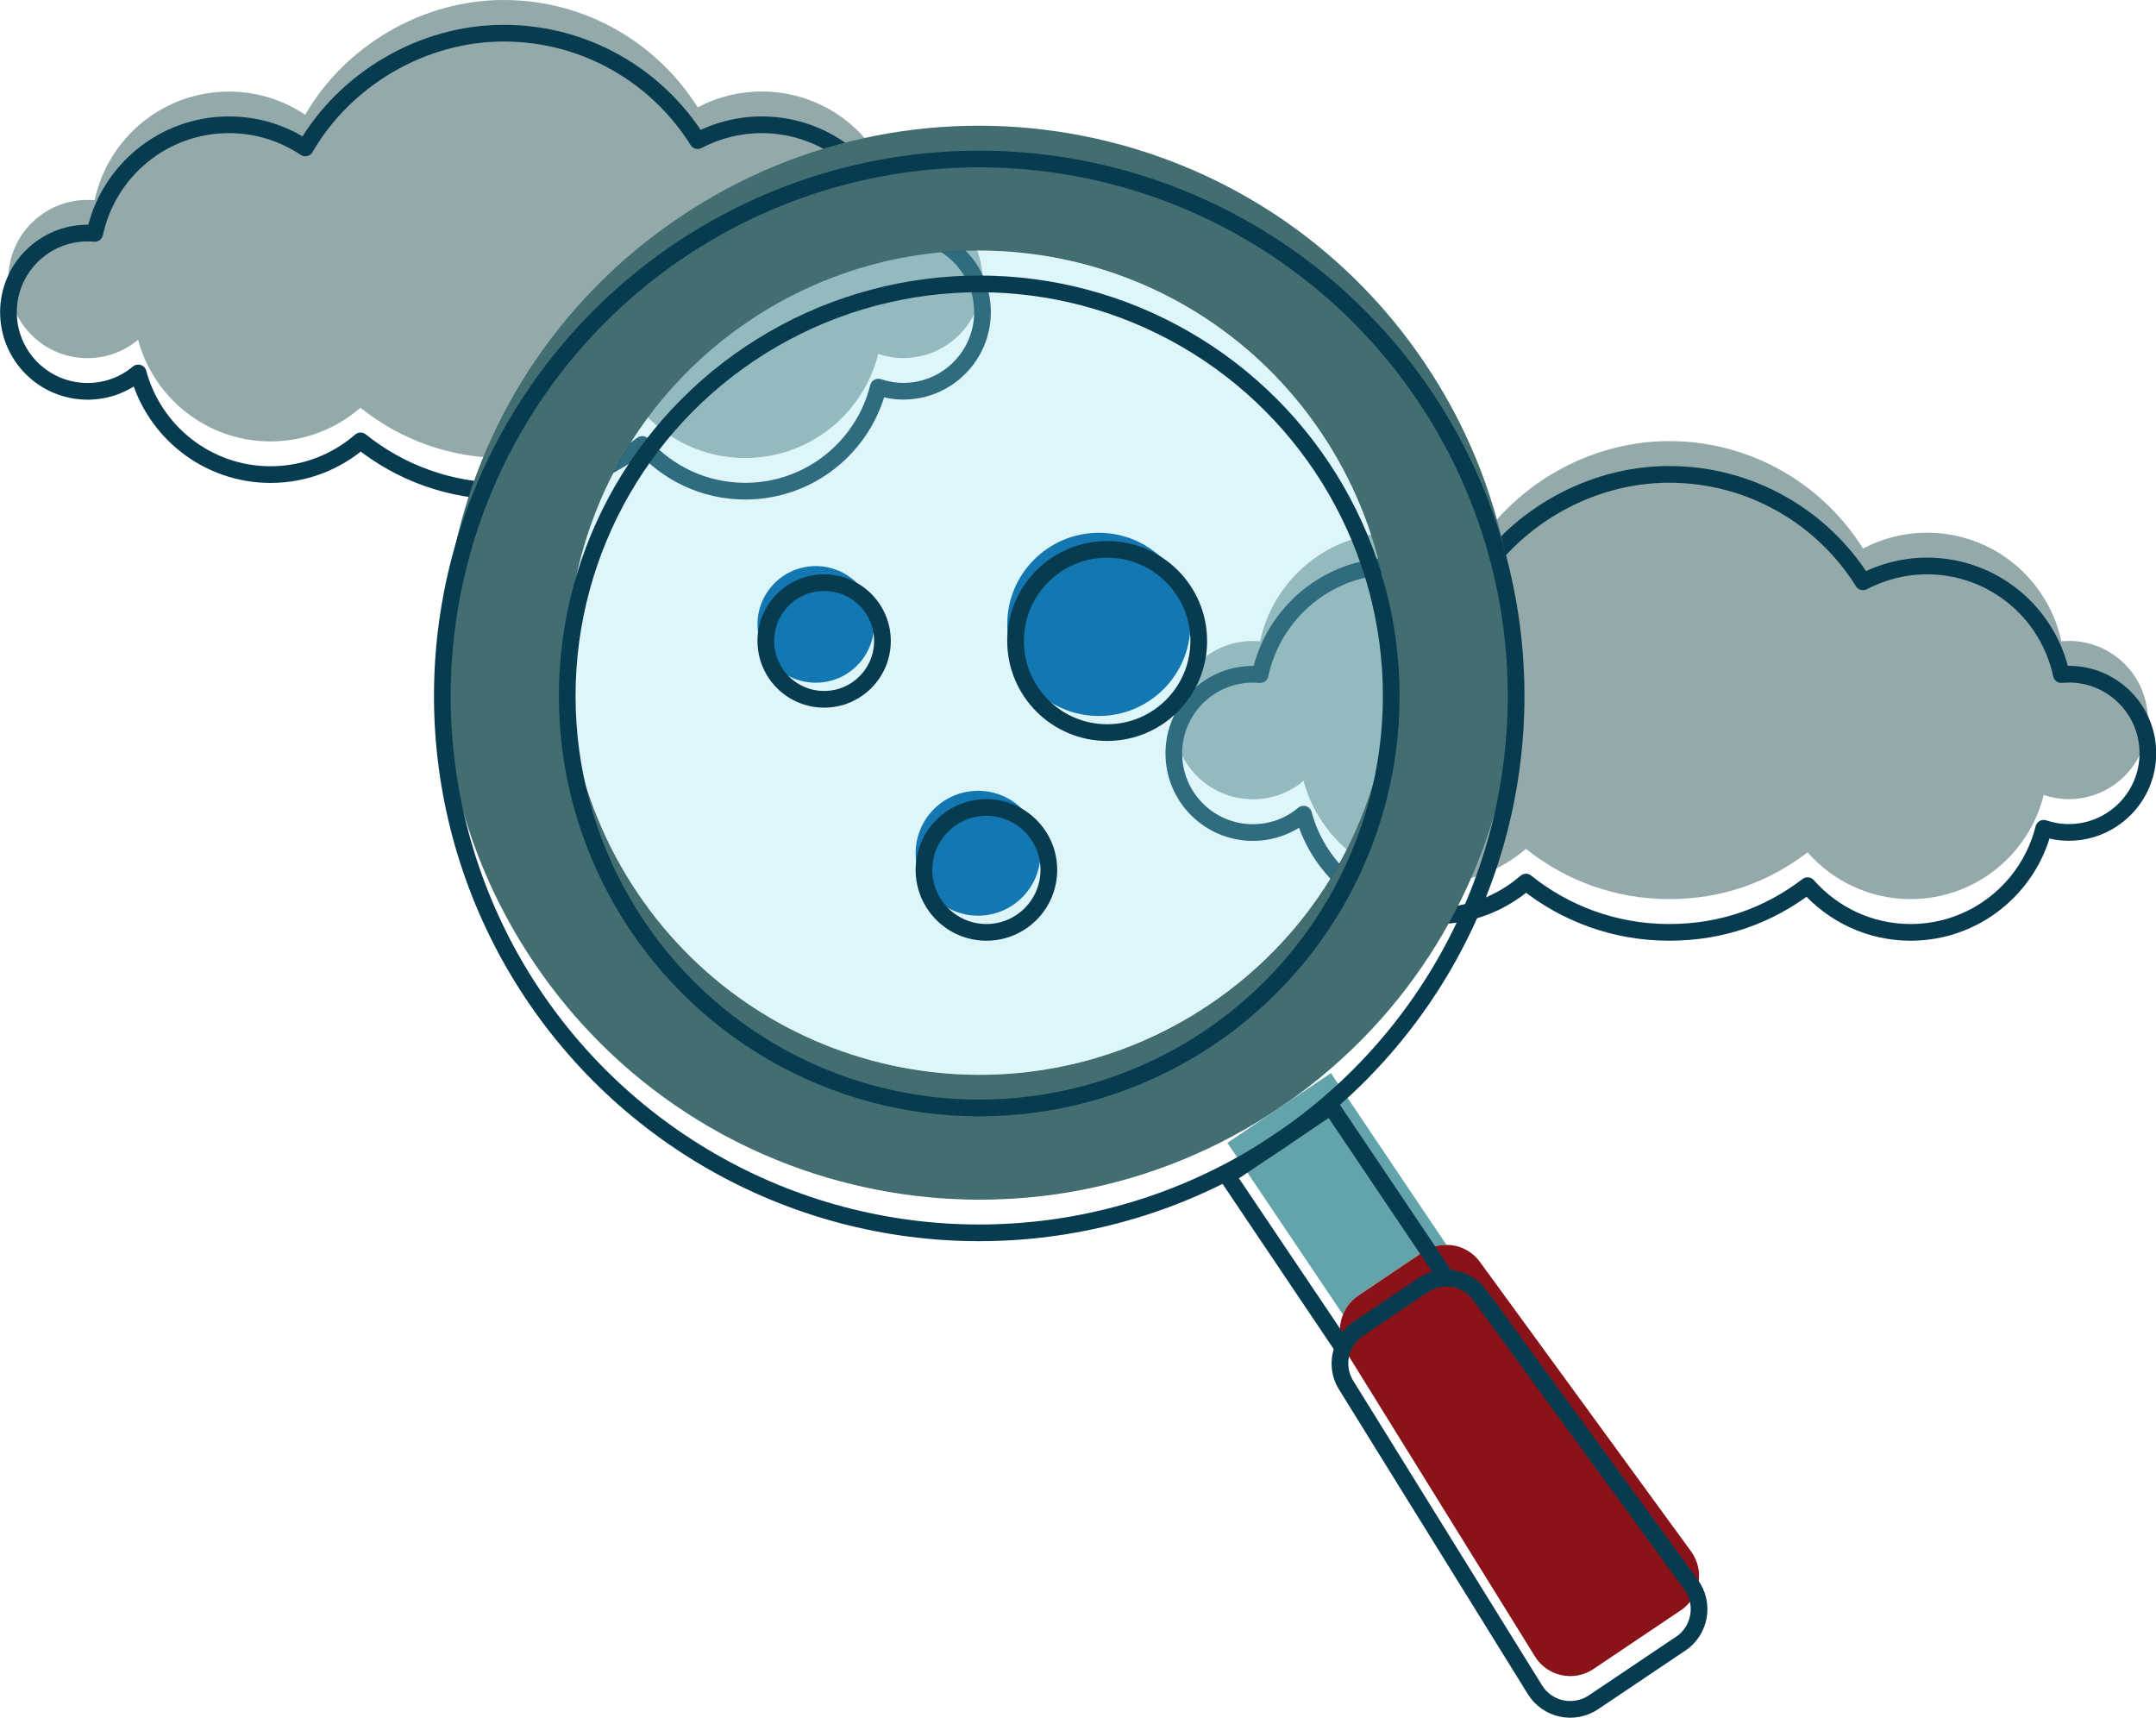 <?xml version="1.0" encoding="UTF-8"?><svg id="Capa_2" xmlns="http://www.w3.org/2000/svg" viewBox="0 0 204.08 162.59"><defs><style>.cls-1{fill:#94a9aa;}.cls-2{fill:#63a4aa;}.cls-3{fill:none;stroke:#073b50;stroke-linecap:round;stroke-linejoin:round;stroke-width:1.58px;}.cls-4{fill:#1378b1;}.cls-5{fill:#8a1319;}.cls-6{fill:#426d71;}.cls-7{fill:#90e0ef;opacity:.3;}</style></defs><g id="Capa_4"><g><path class="cls-1" d="M195.8,60.67c-.23,0-.46,.01-.68,.03-1.25-5.87-6.46-10.28-12.71-10.28-2.19,0-4.25,.55-6.06,1.5-3.83-6.11-10.62-10.17-18.36-10.17s-15.03,4.37-18.78,10.86c-2.07-1.38-4.55-2.19-7.22-2.19-6.25,0-11.46,4.41-12.71,10.28-.23-.02-.45-.03-.68-.03-4.13,0-7.49,3.35-7.49,7.49s3.35,7.49,7.49,7.49c1.82,0,3.5-.65,4.79-1.74,1.49,5.54,6.53,9.62,12.54,9.62,3.26,0,6.23-1.21,8.51-3.19,3.71,2.98,8.42,4.76,13.55,4.76s9.47-1.65,13.11-4.42c2.38,2.7,5.86,4.42,9.75,4.42,6.09,0,11.19-4.19,12.6-9.85,.75,.25,1.54,.39,2.37,.39,4.13,0,7.49-3.35,7.49-7.49s-3.35-7.49-7.49-7.49Z"/><path class="cls-1" d="M85.49,18.91c-.23,0-.46,.01-.68,.03-1.25-5.87-6.46-10.28-12.71-10.28-2.19,0-4.25,.55-6.06,1.5C62.2,4.06,55.41,0,47.67,0s-15.03,4.37-18.78,10.86c-2.07-1.38-4.55-2.19-7.22-2.19-6.25,0-11.46,4.41-12.71,10.28-.23-.02-.45-.03-.68-.03-4.13,0-7.49,3.35-7.49,7.49s3.35,7.49,7.49,7.49c1.82,0,3.5-.65,4.79-1.74,1.49,5.54,6.53,9.62,12.54,9.62,3.26,0,6.23-1.21,8.51-3.19,3.71,2.98,8.42,4.76,13.55,4.76s9.47-1.65,13.11-4.42c2.38,2.7,5.86,4.42,9.75,4.42,6.09,0,11.19-4.19,12.6-9.85,.75,.25,1.54,.39,2.37,.39,4.13,0,7.49-3.35,7.49-7.49s-3.35-7.49-7.49-7.49Z"/><path class="cls-3" d="M195.8,63.82c-.23,0-.46,.01-.68,.03-1.25-5.87-6.46-10.28-12.71-10.28-2.19,0-4.25,.55-6.06,1.5-3.83-6.11-10.62-10.17-18.36-10.17s-15.03,4.37-18.78,10.86c-2.07-1.38-4.55-2.19-7.22-2.19-6.25,0-11.46,4.41-12.71,10.28-.23-.02-.45-.03-.68-.03-4.13,0-7.49,3.35-7.49,7.49s3.35,7.49,7.49,7.49c1.82,0,3.5-.65,4.79-1.74,1.49,5.54,6.53,9.62,12.54,9.62,3.26,0,6.23-1.21,8.51-3.19,3.71,2.98,8.42,4.76,13.55,4.76s9.47-1.65,13.11-4.42c2.38,2.7,5.86,4.42,9.75,4.42,6.09,0,11.19-4.19,12.6-9.85,.75,.25,1.54,.39,2.37,.39,4.13,0,7.49-3.35,7.49-7.49s-3.35-7.49-7.49-7.49Z"/><path class="cls-3" d="M85.49,22.06c-.23,0-.46,.01-.68,.03-1.25-5.87-6.46-10.28-12.71-10.28-2.19,0-4.25,.55-6.06,1.5-3.83-6.11-10.62-10.17-18.36-10.17s-15.03,4.37-18.78,10.86c-2.07-1.38-4.55-2.19-7.22-2.19-6.25,0-11.46,4.41-12.71,10.28-.23-.02-.45-.03-.68-.03-4.13,0-7.49,3.35-7.49,7.49s3.35,7.49,7.49,7.49c1.82,0,3.5-.65,4.79-1.74,1.49,5.54,6.53,9.62,12.54,9.62,3.26,0,6.23-1.21,8.51-3.19,3.71,2.98,8.42,4.76,13.55,4.76s9.47-1.65,13.11-4.42c2.38,2.7,5.86,4.42,9.75,4.42,6.09,0,11.19-4.19,12.6-9.85,.75,.25,1.54,.39,2.37,.39,4.13,0,7.49-3.35,7.49-7.49s-3.35-7.49-7.49-7.49Z"/><g><path class="cls-6" d="M134.85,34.34c-15.68-23.28-47.26-29.45-70.54-13.77-23.28,15.68-29.45,47.26-13.77,70.54,15.68,23.28,47.26,29.45,70.54,13.77,23.28-15.68,29.45-47.26,13.77-70.54Zm-20.37,60.74c-17.87,12.03-42.11,7.3-54.14-10.57-12.03-17.87-7.3-42.11,10.57-54.14,17.87-12.03,42.11-7.3,54.14,10.57,12.03,17.87,7.3,42.11-10.57,54.14Z"/><circle class="cls-7" cx="92.69" cy="62.72" r="39" transform="translate(24 151.08) rotate(-86.22)"/></g><path class="cls-2" d="M128.58,122.62c-.68,.46-1.17,1.09-1.46,1.81l-10.94-16.26,9.8-6.6,10.94,16.26c-.77,0-1.55,.21-2.23,.67l-6.12,4.12Z"/><path class="cls-5" d="M159.08,152.43l-8.24,5.54c-1.86,1.25-4.38,.71-5.55-1.19l-17.86-28.81c-.69-1.1-.76-2.41-.31-3.54,.29-.72,.78-1.35,1.46-1.81l6.12-4.12c.68-.46,1.45-.68,2.23-.67,1.21,0,2.4,.57,3.16,1.62l19.98,27.39c1.32,1.8,.87,4.34-.98,5.59Z"/><circle class="cls-4" cx="77.22" cy="59.1" r="5.52"/><circle class="cls-4" cx="104.01" cy="59.1" r="8.67"/><circle class="cls-4" cx="92.58" cy="80.76" r="5.91"/><circle class="cls-3" cx="92.69" cy="65.87" r="50.82"/><circle class="cls-3" cx="92.69" cy="65.87" r="39"/><path class="cls-3" d="M128.58,125.77c-.68,.46-1.17,1.09-1.46,1.81l-10.94-16.26,9.8-6.6,10.94,16.26c-.77,0-1.55,.21-2.23,.67l-6.12,4.12Z"/><path class="cls-3" d="M159.08,155.58l-8.24,5.54c-1.86,1.25-4.38,.71-5.55-1.19l-17.86-28.81c-.69-1.1-.76-2.41-.31-3.54,.29-.72,.78-1.35,1.46-1.81l6.12-4.12c.68-.46,1.45-.68,2.23-.67,1.21,0,2.4,.57,3.16,1.62l19.98,27.39c1.32,1.8,.87,4.34-.98,5.59Z"/><circle class="cls-3" cx="78.01" cy="60.67" r="5.52"/><circle class="cls-3" cx="104.8" cy="60.67" r="8.67"/><circle class="cls-3" cx="93.37" cy="82.34" r="5.91"/></g></g></svg>